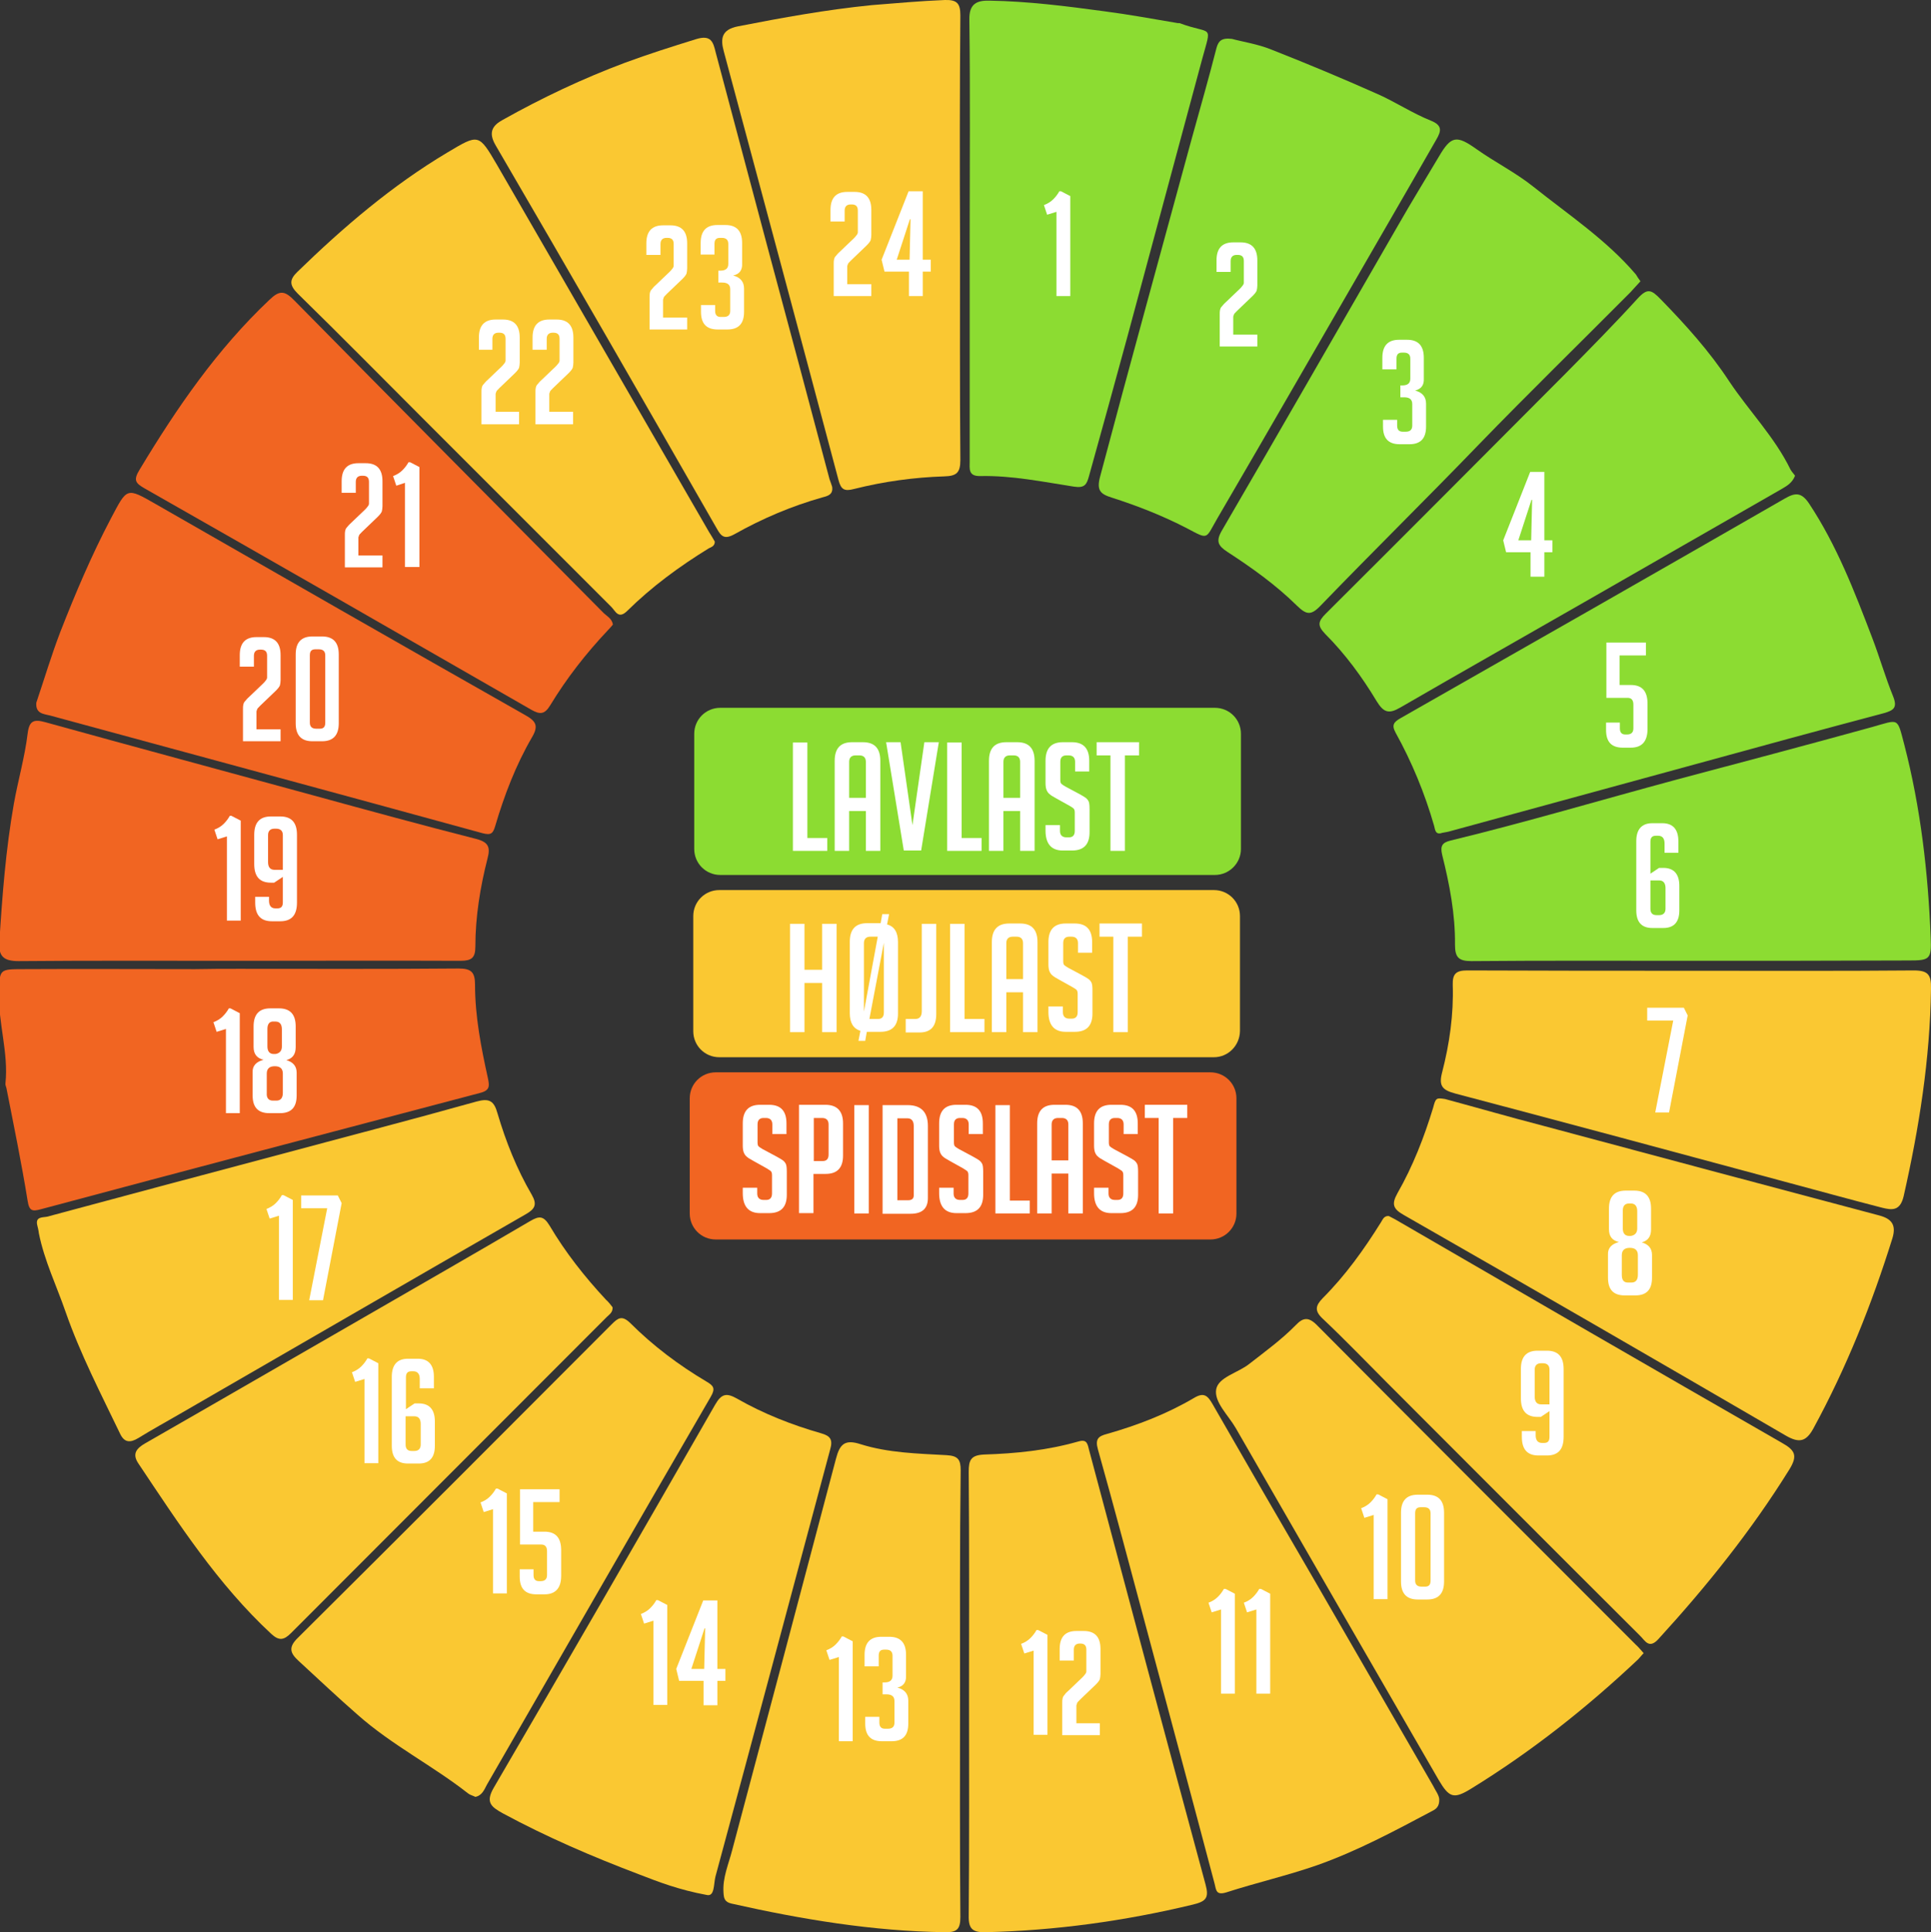 <?xml version="1.0" encoding="utf-8"?>
<!-- Generator: Adobe Illustrator 28.0.0, SVG Export Plug-In . SVG Version: 6.00 Build 0)  -->
<svg version="1.1" id="Layer_1" xmlns="http://www.w3.org/2000/svg" xmlns:xlink="http://www.w3.org/1999/xlink" x="0px" y="0px"
	 viewBox="0 0 600.8 601.1" style="enable-background:new 0 0 600.8 601.1;" xml:space="preserve">
<rect x="0" y="0" width="600.8" height="601.1" fill="#333333" stroke="none"/>
<style type="text/css">
	.st0{fill:#FAC832;}
	.st1{fill:#F16522;}
	.st2{fill:#8CDC32;}
	.st3{fill:#FFFFFF;}
</style>
<g>
	<g id="Yellow">
		<path class="st0" d="M432.1,378.3c0.9,0.5,1.8,0.9,2.6,1.4c39.8,23.1,79.7,46.2,119.6,69.1c4.1,2.3,5.2,3.9,2.4,8.4
			c-11.8,19-25.7,36.3-40.7,52.7c-3,3.3-4.2,0.4-5.8-1.1c-26.2-26.1-52.3-52.3-78.4-78.4c-6.7-6.7-13.3-13.6-20.2-20.1
			c-2.7-2.5-2.3-4.1-0.1-6.4c7.1-7.1,12.9-15.2,18.2-23.7C430.2,379.4,430.6,378.2,432.1,378.3z"/>
		<path class="st0" d="M449.6,341.9c10,2.7,20.4,5.7,30.8,8.4c34.7,9.3,69.5,18.6,104.2,27.8c3.8,1,5.5,2.8,4.2,7.1
			c-6.4,20.5-14.3,40.3-24.6,59.2c-2.2,4-4.3,4.7-8.6,2.2c-39.5-23-79.1-45.9-118.8-68.6c-3.4-1.9-3.9-3.4-2-6.8
			c4.8-8.4,8.3-17.4,11.1-26.6C446.7,341.5,446.9,341.5,449.6,341.9z"/>
		<path class="st0" d="M298.7,527.4c0,23-0.1,46,0.1,69c0,3.7-1,4.8-4.8,4.7c-22.5-0.3-44.6-4-66.4-8.9c-2.2-0.5-2.4-1.7-2.5-3.5
			c-0.3-4.6,1.6-8.8,2.7-13.1c10.8-40.6,21.6-81.2,32.3-121.8c1.2-4.6,2.8-6.1,7.7-4.5c8.6,2.7,17.7,2.9,26.7,3.4
			c3.6,0.2,4.4,1.4,4.4,4.7C298.6,480.7,298.7,504.1,298.7,527.4z"/>
		<path class="st0" d="M526.4,302c23,0,46,0.1,69-0.1c4.5,0,5.5,1.3,5.4,5.7c-0.3,21.9-3.7,43.3-8.5,64.5c-1.1,4.7-3.6,4.4-6.8,3.6
			c-10.1-2.6-20.2-5.4-30.3-8.1c-34.1-9.2-68.3-18.4-102.4-27.4c-4.1-1.1-5.2-2.4-4.1-6.6c2.3-8.9,3.6-18,3.3-27.2
			c-0.1-3.5,1.1-4.5,4.5-4.5C479.7,302,503.1,302,526.4,302z"/>
		<path class="st0" d="M298.7,74.2c0,23-0.1,46,0.1,68.9c0,3.9-1.1,5-5,5.1c-9.5,0.3-18.8,1.6-28,3.9c-3,0.8-4.1,0.3-4.9-2.7
			c-11.8-44.5-23.8-89-35.7-133.4c-1.1-4-0.7-6.8,4.4-7.8c13.8-2.7,27.6-5.2,41.6-6.6C278.8,1,286.3,0.3,294,0
			c3.8-0.1,4.8,1.1,4.8,4.8C298.6,28,298.6,51.1,298.7,74.2z"/>
		<path class="st0" d="M219.8,589.5c-8.6-1.6-14.8-4-21-6.4c-14.5-5.5-28.7-11.6-42.4-19c-3.6-2-5.4-3.4-2.8-7.9
			c23.1-39.6,46.1-79.4,68.9-119.2c2-3.5,3.6-3.7,6.8-1.9c8.2,4.7,17.1,8.2,26.2,10.8c2.8,0.8,3.7,1.9,2.8,5
			c-11.9,44.3-23.7,88.6-35.7,132.9C222,586.2,222.4,590.2,219.8,589.5z"/>
		<path class="st0" d="M447.8,559.7c0.1,2.3-1,3.1-2.2,3.7c-11.7,6.2-23.4,12.5-35.9,16.9c-9.2,3.2-18.8,5.4-28.1,8.4
			c-3.2,1-3.2-0.6-3.7-2.7c-7-26.5-14.1-52.9-21.2-79.4c-5-18.6-9.9-37.2-15.1-55.7c-0.9-3.2,0.1-4.1,2.8-4.8
			c9.5-2.7,18.6-6.2,27.1-11.2c3-1.8,4.2-0.8,5.7,1.8c10.5,18.3,21.1,36.6,31.7,54.8c12.3,21.3,24.6,42.6,36.9,63.9
			C446.6,557,447.7,558.4,447.8,559.7z"/>
		<path class="st0" d="M511.4,514.3c-0.7,0.7-1.2,1.4-1.7,1.9c-16,15.1-33.2,28.7-51.9,40.2c-5.5,3.4-6.9,2.9-10.2-2.7
			c-21.1-36.5-42.1-72.9-63.1-109.4c-2.3-4-6.8-8.1-6.1-12.1c0.7-3.8,6.8-5.1,10.3-7.9c5-3.9,10.1-7.6,14.5-12.1
			c2.2-2.3,3.9-2.6,6.5,0c33,33.2,66.1,66.3,99.2,99.4C509.8,512.4,510.5,513.3,511.4,514.3z"/>
		<path class="st0" d="M258.9,151.4c0.4,2.4-1.3,2.9-2.9,3.3c-9.6,2.7-18.8,6.6-27.5,11.5c-3.1,1.7-4.1,0.7-5.5-1.8
			c-22.8-39.8-45.7-79.6-68.8-119.2c-2.4-4.1-0.9-6.2,2.2-7.9c12.3-6.9,25-12.9,38.1-17.8c7.3-2.7,14.6-5,22-7.3
			c4.8-1.5,5.4,0.9,6.2,4.2c5.3,20,10.7,40.1,16,60.1c6.5,24.2,13,48.4,19.4,72.6C258.4,149.8,258.6,150.6,258.9,151.4z"/>
		<path class="st0" d="M222.4,168.5c0,1.4-1.1,1.7-1.9,2.1c-9.1,5.6-17.7,11.9-25.3,19.4c-2.8,2.8-3.7,0.1-5-1.2
			c-19.2-19.2-38.4-38.4-57.6-57.6c-13.3-13.3-26.5-26.7-40-39.9c-2.7-2.7-2.5-4.4,0-6.8c14.3-13.9,29.4-26.8,46.5-37
			c9.9-5.9,9.8-6,15.6,3.9c22,38,43.9,76.1,65.9,114.1C221.3,166.6,221.9,167.6,222.4,168.5z"/>
		<path class="st0" d="M147.9,559c-0.8-0.4-1.7-0.6-2.3-1.1c-11.1-8.7-23.7-15-34.4-24.5C105,528,99,522.3,92.9,516.7
			c-2.6-2.4-3.3-4.2-0.2-7.2c32.6-32.4,65.1-64.9,97.6-97.5c2-2,3.2-2.9,5.8-0.4c7.1,7.1,15.1,13.1,23.7,18.2
			c2.2,1.3,2.9,2.1,1.3,4.8c-23.3,40.1-46.4,80.4-69.6,120.6C150.7,556.7,150,558.6,147.9,559z"/>
		<path class="st0" d="M301.5,526.9c0-23,0.1-46-0.1-69c0-3.6,0.6-5.2,4.8-5.4c9.8-0.3,19.6-1.3,29.1-4c2.6-0.8,3,0.2,3.5,2.4
			c12,45.1,24.1,90.3,36.3,135.4c1.1,4.1,0.2,5.2-3.9,6.2c-21.2,5.1-42.7,8.1-64.5,8.6c-4.1,0.1-5.4-1-5.3-5.2
			C301.6,572.9,301.5,549.9,301.5,526.9z"/>
		<path class="st0" d="M11.6,381.2c-0.7-2.8,1.8-2.4,3.1-2.7c23.7-6.4,47.4-12.7,71.1-19c20.8-5.6,41.7-11,62.4-16.8
			c4-1.1,5.5-0.3,6.6,3.7c2.6,8.8,6,17.3,10.6,25.2c1.8,3.1,1.1,4.5-1.9,6.2c-35.9,20.6-71.7,41.4-107.6,62.1
			c-4.3,2.5-8.7,4.9-12.9,7.5c-2.5,1.5-4.3,1.4-5.6-1.3c-6-12.5-12.4-24.8-17-38c-2.8-8.1-6.6-15.9-8.3-24.4
			C12,382.8,11.8,382,11.6,381.2z"/>
		<path class="st0" d="M190.6,406.7c0.1,1.6-1.1,2.3-1.8,3c-32.7,32.8-65.5,65.5-98.2,98.3c-2.2,2.2-3.7,2.6-6.2,0.3
			c-16.7-15.5-28.9-34.4-41.4-53.1c-1.9-2.9-0.6-4.6,2.2-6.2c22.7-13,45.3-26.1,67.9-39.1c17.3-10,34.6-19.9,51.8-30
			c2.9-1.7,4.2-1.7,6.1,1.4c4.9,8.3,10.9,15.9,17.5,23C189.3,405,190,405.9,190.6,406.7z"/>
	</g>
	<g id="Red">
		<path class="st1" d="M74.2,301.4c22.8,0,45.6,0.1,68.5-0.1c4,0,5.1,1.2,5.1,5.1c0,9.8,1.9,19.5,4,29c0.5,2.4,0.7,3.8-2.4,4.6
			c-45.6,12-91.1,24-136.7,36.2c-2.6,0.7-3.6,0.6-4.1-2.6c-1.9-11.8-4.3-23.4-6.6-35.1c-0.1-0.5-0.4-1-0.3-1.5
			c1-9.5-2.3-18.8-2-28.2c0.2-7.2,0-7.3,7.5-7.3c17.8-0.1,35.6,0,53.5,0C65.2,301.4,69.7,301.4,74.2,301.4z"/>
		<path class="st1" d="M73.7,298.9c-22.6,0-45.3-0.1-67.9,0.1c-4.7,0-6.3-1.5-6-6c0.9-14.4,2-28.7,4.5-42.9
			c1.3-7.3,3.4-14.5,4.3-21.9c0.5-4.1,2-4.5,5.6-3.5c27.8,7.7,55.7,15.2,83.5,22.8c16.8,4.6,33.6,9.2,50.5,13.5c3.8,1,4.4,2.6,3.5,6
			c-2.3,9-3.8,18.2-3.8,27.5c0,3.5-1.2,4.4-4.6,4.4C120,298.8,96.9,298.9,73.7,298.9z"/>
		<path class="st1" d="M11.3,218.6c2.5-7.4,4.7-14.8,7.5-22.1c4.7-12,9.7-23.8,15.7-35.2c5.1-9.6,4.7-9.8,14.1-4.4
			c38.2,21.9,76.4,43.8,114.7,65.5c3.4,1.9,4.4,3.3,2.2,7c-5,8.6-8.6,18-11.4,27.5c-0.7,2.4-1.3,3-4,2.3
			c-44.8-12.3-89.7-24.4-134.5-36.6C13.7,222.1,11,222.1,11.3,218.6z"/>
		<path class="st1" d="M190.7,194.3c-0.5,0.6-1,1.2-1.6,1.8c-6.8,7.2-12.8,14.9-17.9,23.3c-1.7,2.8-3.1,3-5.9,1.4
			c-40-23-80.1-46-120.2-68.8c-3-1.7-3.7-2.6-1.6-6c11.5-19.1,24-37.3,40.3-52.7c3.2-3.1,4.8-2.9,7.8,0.2
			c32,32.5,64.2,64.9,96.3,97.3C189,191.8,190.4,192.5,190.7,194.3z"/>
	</g>
	<g id="Green">
		<path class="st2" d="M526.2,298.9c-22.8,0-45.6-0.1-68.4,0.1c-4,0-5.1-1.2-5.1-5.1c0.1-9.5-1.7-18.8-4-28
			c-0.7-2.9,0.2-3.8,2.6-4.4c23.5-5.7,46.7-12.6,70.1-18.9c20.3-5.4,40.7-10.8,61-16.4c8.6-2.4,7.8-3.2,10.1,5.5
			c5.1,19.7,7.4,39.8,8.2,60c0.3,6.8-0.3,7.1-6.9,7.1C571.1,298.9,548.6,298.9,526.2,298.9z"/>
		<path class="st2" d="M448.7,259.1c-2.2,0.8-2.2-1.2-2.5-2.2c-2.9-10.1-6.9-19.8-12-29c-1.3-2.4-0.5-3.3,1.6-4.5
			c39.9-22.7,79.7-45.4,119.5-68.3c3.3-1.9,5.2-2,7.6,1.6c8.6,13,14.1,27.3,19.6,41.7c2.3,6,4.1,12.3,6.5,18.2
			c1.4,3.5,0.3,4.4-3,5.3c-19.6,5.2-39.1,10.5-58.7,15.9c-25.3,6.9-50.5,13.8-75.8,20.7C450.6,258.8,449.7,258.9,448.7,259.1z"/>
		<path class="st2" d="M558.5,148c-0.9,2.3-2.6,3.2-4.3,4.2c-20.5,11.7-40.9,23.5-61.4,35.2c-19,10.9-38.1,21.7-57.1,32.7
			c-3.6,2.1-5.2,1.6-7.4-2c-4.5-7.5-9.8-14.7-16-20.9c-2.5-2.6-2.2-3.9,0.2-6.3c24.9-24.8,49.7-49.7,74.5-74.6
			c7.6-7.7,15.2-15.4,22.5-23.4c3.1-3.4,4.3-2.8,7.3,0.3c7.7,7.9,15.1,16.1,21.2,25.4c6.2,9.3,14.2,17.4,19.1,27.5
			C557.5,146.8,558.1,147.4,558.5,148z"/>
		<path class="st2" d="M510.4,87.5c-1.1,1.2-2.1,2.3-3.1,3.4c-15.7,15.8-31.7,31.4-47.2,47.4c-16.3,16.9-33,33.3-49.3,50.2
			c-3,3.1-4.4,2.7-7.3-0.1c-6.5-6.4-13.9-11.7-21.6-16.7c-2.9-1.9-3.7-3.3-1.7-6.7c18.4-31.6,36.5-63.2,54.8-94.9
			c4.1-7.2,8.5-14.3,12.7-21.4c3.8-6.5,5.5-6.7,11.7-2.3c5.8,4.1,12.2,7.3,17.7,11.7c10.9,8.7,22.7,16.5,31.9,27.3
			C509.4,86.1,509.8,86.7,510.4,87.5z"/>
		<path class="st2" d="M383.3,12.1c3.3,0.9,8,1.6,12.2,3.3c11.2,4.4,22.2,9,33.2,13.9c5.6,2.5,10.7,5.9,16.4,8.2
			c3.8,1.5,3.3,3.3,1.8,5.9c-5.8,10.1-11.6,20.2-17.4,30.2c-16.9,29.2-33.7,58.5-50.7,87.6c-3.8,6.5-2.6,6.8-9.4,3.2
			c-7.5-3.9-15.4-7-23.5-9.6c-3.5-1.1-4.8-2.2-3.6-6.6c9.3-35.1,19-70.1,28.5-105.1c2.6-9.4,5.3-18.8,7.7-28.2
			C379.1,12.8,380,11.7,383.3,12.1z"/>
		<path class="st2" d="M301.7,74.6c0-22.8,0.2-45.6-0.1-68.5c-0.1-5,2.4-6,6.3-5.9c11.9,0.2,23.8,1.7,35.6,3.3
			c7.7,1,15.3,2.4,23,3.7c0.2,0,0.3,0,0.5,0c10.2,3.8,10.1-0.1,7,11.3c-7.8,28.8-15.5,57.7-23.3,86.5c-3.9,14.4-7.9,28.8-11.9,43.2
			c-0.7,2.5-1.3,3.7-4.6,3.2c-9.7-1.5-19.3-3.5-29.2-3.3c-3.8,0.1-3.3-2.3-3.3-4.6C301.7,120.5,301.7,97.6,301.7,74.6z"/>
	</g>
</g>
<path class="st2" d="M378,272.2H224.1c-4.5,0-8.1-3.6-8.1-8.1v-35.8c0-4.5,3.6-8.1,8.1-8.1H378c4.5,0,8.1,3.6,8.1,8.1v35.8
	C386.1,268.6,382.4,272.2,378,272.2z"/>
<path class="st0" d="M377.7,328.9H223.8c-4.5,0-8.1-3.6-8.1-8.1v-35.8c0-4.5,3.6-8.1,8.1-8.1h153.9c4.5,0,8.1,3.6,8.1,8.1v35.8
	C385.7,325.3,382.1,328.9,377.7,328.9z"/>
<path class="st1" d="M376.6,385.6H222.7c-4.5,0-8.1-3.6-8.1-8.1v-35.8c0-4.5,3.6-8.1,8.1-8.1h153.9c4.5,0,8.1,3.6,8.1,8.1v35.8
	C384.7,382,381.1,385.6,376.6,385.6z"/>
<g id="The_Numbers_Mason">
	<g>
		<path class="st3" d="M271.1,88.2v3.9h-11.7v-10c0-0.5,0-1,0.1-1.4s0.2-0.7,0.5-1s0.6-0.8,1.2-1.3l4.4-4.2c0.3-0.3,0.6-0.6,0.8-0.9
			c0.2-0.2,0.3-0.4,0.4-0.6c0.1-0.2,0.1-0.3,0.1-0.5c0-0.2,0-0.4,0-0.7v-6c0-1.3-0.6-1.9-1.9-1.9h-0.3c-1.2,0-1.9,0.6-1.9,1.9v3.4
			h-4.4v-3.6c0-3.7,1.7-5.6,5.2-5.6h2.3c3.5,0,5.2,1.9,5.2,5.6v7.8c0,0.6-0.1,1.1-0.2,1.6c-0.2,0.5-0.6,1-1.3,1.7l-4.8,4.6
			c-0.6,0.6-1,1-1,1.2c-0.1,0.2-0.1,0.4-0.2,0.6c0,0.2,0,0.5,0,0.9v4.7H271.1z"/>
		<path class="st3" d="M289.6,84.5h-2.5v7.6h-4.3v-7.6h-7.6l-0.9-3.7l8.4-21.3h4.4v21.3h2.5V84.5z M283.3,68.2h-0.2L279,80.8h4
			L283.3,68.2z"/>
	</g>
	<g>
		<path class="st3" d="M213.8,98.6v3.9h-11.7v-10c0-0.5,0-1,0.1-1.4s0.2-0.7,0.5-1s0.6-0.8,1.2-1.3l4.4-4.2c0.3-0.3,0.6-0.6,0.8-0.9
			c0.2-0.2,0.3-0.4,0.4-0.6c0.1-0.2,0.1-0.3,0.1-0.5c0-0.2,0-0.4,0-0.7v-6c0-1.3-0.6-1.9-1.9-1.9h-0.3c-1.2,0-1.9,0.6-1.9,1.9v3.4
			h-4.4v-3.6c0-3.7,1.7-5.6,5.2-5.6h2.3c3.5,0,5.2,1.9,5.2,5.6v7.8c0,0.6-0.1,1.1-0.2,1.6c-0.2,0.5-0.6,1-1.3,1.7l-4.8,4.6
			c-0.6,0.6-1,1-1,1.2c-0.1,0.2-0.1,0.4-0.2,0.6c0,0.2,0,0.5,0,0.9v4.7H213.8z"/>
		<path class="st3" d="M228.1,85.7c2.3,0.6,3.4,2,3.4,4.1V97c0,3.7-1.7,5.5-5.2,5.5h-3c-3.5,0-5.2-1.8-5.2-5.5v-2.1h4.4v1.8
			c0,1.3,0.6,1.9,1.7,1.9h1c1.3,0,2-0.6,2-1.9v-6.7c0-1.4-0.8-2.1-2.5-2.1h-1.2v-3.7h0.6c1.7,0,2.5-0.7,2.5-2.1v-6.2
			c0-1.3-0.7-1.9-2-1.9h-0.6c-1.2,0-1.7,0.6-1.7,1.9v3.3H218v-3.6c0-3.7,1.7-5.6,5.2-5.6h2.5c3.5,0,5.2,1.9,5.2,5.6V82
			C231,84,230.1,85.3,228.1,85.7z"/>
	</g>
	<g>
		<path class="st3" d="M161.5,128.1v3.9h-11.7v-10c0-0.5,0-1,0.1-1.4s0.2-0.7,0.5-1s0.6-0.8,1.2-1.3l4.4-4.2
			c0.3-0.3,0.6-0.6,0.8-0.9c0.2-0.2,0.3-0.4,0.4-0.6c0.1-0.2,0.1-0.3,0.1-0.5c0-0.2,0-0.4,0-0.7v-6c0-1.3-0.6-1.9-1.9-1.9h-0.3
			c-1.2,0-1.9,0.6-1.9,1.9v3.4H149V105c0-3.7,1.7-5.6,5.2-5.6h2.3c3.5,0,5.2,1.9,5.2,5.6v7.8c0,0.6-0.1,1.1-0.2,1.6
			c-0.2,0.5-0.6,1-1.3,1.7l-4.8,4.6c-0.6,0.6-1,1-1,1.2c-0.1,0.2-0.1,0.4-0.2,0.6c0,0.2,0,0.5,0,0.9v4.7H161.5z"/>
		<path class="st3" d="M178.3,128.1v3.9h-11.7v-10c0-0.5,0-1,0.1-1.4s0.2-0.7,0.5-1s0.6-0.8,1.2-1.3l4.4-4.2
			c0.3-0.3,0.6-0.6,0.8-0.9c0.2-0.2,0.3-0.4,0.4-0.6c0.1-0.2,0.1-0.3,0.1-0.5c0-0.2,0-0.4,0-0.7v-6c0-1.3-0.6-1.9-1.9-1.9H172
			c-1.2,0-1.9,0.6-1.9,1.9v3.4h-4.4V105c0-3.7,1.7-5.6,5.2-5.6h2.3c3.5,0,5.2,1.9,5.2,5.6v7.8c0,0.6-0.1,1.1-0.2,1.6
			c-0.2,0.5-0.6,1-1.3,1.7l-4.8,4.6c-0.6,0.6-1,1-1,1.2c-0.1,0.2-0.1,0.4-0.2,0.6c0,0.2,0,0.5,0,0.9v4.7H178.3z"/>
	</g>
	<g>
		<path class="st3" d="M119,172.6v3.9h-11.7v-10c0-0.5,0-1,0.1-1.4s0.2-0.7,0.5-1s0.6-0.8,1.2-1.3l4.4-4.2c0.3-0.3,0.6-0.6,0.8-0.9
			c0.2-0.2,0.3-0.4,0.4-0.6c0.1-0.2,0.1-0.3,0.1-0.5c0-0.2,0-0.4,0-0.7v-6c0-1.3-0.6-1.9-1.9-1.9h-0.3c-1.2,0-1.9,0.6-1.9,1.9v3.4
			h-4.4v-3.6c0-3.7,1.7-5.6,5.2-5.6h2.3c3.5,0,5.2,1.9,5.2,5.6v7.8c0,0.6-0.1,1.1-0.2,1.6c-0.2,0.5-0.6,1-1.3,1.7l-4.8,4.6
			c-0.6,0.6-1,1-1,1.2c-0.1,0.2-0.1,0.4-0.2,0.6c0,0.2,0,0.5,0,0.9v4.7H119z"/>
		<path class="st3" d="M123.3,151.1l-1-3c1.1-0.4,2.1-1,2.9-1.8c0.8-0.8,1.4-1.6,1.9-2.5h0.5l2.9,1.5v31.1H126v-26.2L123.3,151.1z"
			/>
	</g>
	<g>
		<path class="st3" d="M87.3,226.7v3.9H75.6v-10c0-0.5,0-1,0.1-1.4s0.2-0.7,0.5-1s0.6-0.8,1.2-1.3l4.4-4.2c0.3-0.3,0.6-0.6,0.8-0.9
			c0.2-0.2,0.3-0.4,0.4-0.6c0.1-0.2,0.1-0.3,0.1-0.5c0-0.2,0-0.4,0-0.7v-6c0-1.3-0.6-1.9-1.9-1.9h-0.3c-1.2,0-1.9,0.6-1.9,1.9v3.4
			h-4.4v-3.6c0-3.7,1.7-5.6,5.2-5.6h2.3c3.5,0,5.2,1.9,5.2,5.6v7.8c0,0.6-0.1,1.1-0.2,1.6c-0.2,0.5-0.6,1-1.3,1.7l-4.8,4.6
			c-0.6,0.6-1,1-1,1.2c-0.1,0.2-0.1,0.4-0.2,0.6c0,0.2,0,0.5,0,0.9v4.7H87.3z"/>
		<path class="st3" d="M97.2,230.6c-3.5,0-5.2-1.9-5.2-5.6v-21.4c0-3.7,1.7-5.6,5.2-5.6h3c3.5,0,5.2,1.9,5.2,5.6V225
			c0,3.7-1.7,5.6-5.2,5.6H97.2z M98.1,202c-1.2,0-1.7,0.6-1.7,1.9v20.9c0,1.3,0.7,1.9,2,1.9h1.1c1.2,0,1.7-0.6,1.7-1.9v-20.9
			c0-1.3-0.7-1.9-2-1.9H98.1z"/>
	</g>
	<g>
		<path class="st3" d="M67.7,261.1l-1-3c1.1-0.4,2.1-1,2.9-1.8c0.8-0.8,1.4-1.6,1.9-2.5h0.5l2.9,1.5v31.1h-4.3v-26.2L67.7,261.1z"/>
		<path class="st3" d="M83.7,278.9v1.3c0,1.6,0.7,2.4,2,2.4h0.6c1.2,0,1.7-0.6,1.7-1.9v-7.9l-2.7,1.8h-1c-3.5,0-5.2-1.9-5.2-5.8
			v-9.1c0-3.8,1.7-5.7,5.2-5.7h2.9c3.5,0,5.2,1.9,5.2,5.7v21.1c0,3.9-1.7,5.8-5.2,5.8h-2.6c-3.5,0-5.2-1.9-5.2-5.8v-1.8H83.7z
			 M88,270.6v-10.8c0-1.3-0.7-2-2.1-2h-0.5c-1.3,0-2,0.7-2,2v8.4c0,1.6,0.7,2.4,2,2.4H88z"/>
	</g>
	<g>
		<path class="st3" d="M67.4,321l-1-3c1.1-0.4,2.1-1,2.9-1.8c0.8-0.8,1.4-1.6,1.9-2.5h0.5l2.9,1.5v31.1h-4.3v-26.2L67.4,321z"/>
		<path class="st3" d="M82,329.7c-2.1-0.5-3.1-1.8-3.1-4v-6.4c0-3.7,1.7-5.6,5.2-5.6h2.7c3.5,0,5.2,1.9,5.2,5.6v6.5
			c0,2.2-1,3.5-2.9,4c2.1,0.6,3.2,1.9,3.2,3.9v7.1c0,3.7-1.7,5.5-5.2,5.5h-3.3c-3.5,0-5.2-1.8-5.2-5.5v-7.2
			C78.5,331.6,79.7,330.3,82,329.7z M84.9,342.4H86c1.3,0,2-0.8,2-2.4V334c0-1.5-0.8-2.3-2.5-2.3c-1.7,0-2.5,0.8-2.5,2.3v6.1
			C82.9,341.6,83.6,342.4,84.9,342.4z M83.2,320.1v5.4c0,1.6,0.7,2.4,2,2.4h0.5c1.3-0.2,2-1,2-2.3v-5.4c0-1.6-0.7-2.4-2-2.4h-0.5
			C83.9,317.7,83.2,318.5,83.2,320.1z"/>
	</g>
	<g>
		<path class="st3" d="M83.9,379.1l-1-3c1.1-0.4,2.1-1,2.9-1.8c0.8-0.8,1.4-1.6,1.9-2.5h0.5l2.9,1.5v31.1h-4.3v-26.2L83.9,379.1z"/>
		<path class="st3" d="M96.2,404.5l5.6-28.6h-8.1v-4h11.4l1.2,2.4l-5.8,30.2H96.2z"/>
	</g>
	<g>
		<path class="st3" d="M110.5,429.9l-1-3c1.1-0.4,2.1-1,2.9-1.8c0.8-0.8,1.4-1.6,1.9-2.5h0.5l2.9,1.5v31.1h-4.3v-26.2L110.5,429.9z"
			/>
		<path class="st3" d="M130.6,431.9V429c0-1.6-0.7-2.4-2-2.4H128c-1.2,0-1.7,0.6-1.7,1.9v9.9l2.7-1.8h1.3c3.3,0,5,1.9,5,5.6v7.6
			c0,3.7-1.7,5.5-5,5.5h-3.4c-3.3,0-5-1.8-5-5.5v-21.5c0-3.7,1.7-5.6,5-5.6h3.1c3.3,0,5,1.9,5,5.6v3.6H130.6z M126.2,440.6v8.8
			c0,1.3,0.6,2,1.9,2h0.8c1.3,0,2-0.7,2-2V443c0-1.6-0.7-2.4-2-2.4H126.2z"/>
	</g>
	<g>
		<path class="st3" d="M150.5,470.4l-1-3c1.1-0.4,2.1-1,2.9-1.8c0.8-0.8,1.4-1.6,1.9-2.5h0.5l2.9,1.5v31.1h-4.3v-26.2L150.5,470.4z"
			/>
		<path class="st3" d="M161.6,488.2h4.4v1.8c0,1.3,0.6,1.9,1.7,1.9h0.5c1.3,0,2-0.6,2-1.9v-7.4c0-1.4-0.6-2.1-1.8-2.1h-6.6v-17.2
			h12.3v4h-8.2v9.2h3.5c3.5,0,5.2,1.9,5.2,5.8v7.9c0,3.8-1.7,5.8-5.2,5.8h-2.5c-3.5,0-5.2-1.8-5.2-5.5V488.2z"/>
	</g>
	<g>
		<path class="st3" d="M200.4,505.1l-1-3c1.1-0.4,2.1-1,2.9-1.8c0.8-0.8,1.4-1.6,1.9-2.5h0.5l2.9,1.5v31.1h-4.3v-26.2L200.4,505.1z"
			/>
		<path class="st3" d="M225.7,522.9h-2.5v7.6h-4.3v-7.6h-7.6l-0.9-3.7l8.4-21.3h4.4v21.3h2.5V522.9z M219.4,506.6h-0.2l-4.1,12.6h4
			L219.4,506.6z"/>
	</g>
	<g>
		<path class="st3" d="M258.1,516.4l-1-3c1.1-0.4,2.1-1,2.9-1.8c0.8-0.8,1.4-1.6,1.9-2.5h0.5l2.9,1.5v31.1h-4.3v-26.2L258.1,516.4z"
			/>
		<path class="st3" d="M279.2,525c2.3,0.6,3.4,2,3.4,4.1v7.1c0,3.7-1.7,5.5-5.2,5.5h-3c-3.5,0-5.2-1.8-5.2-5.5v-2.1h4.4v1.8
			c0,1.3,0.6,1.9,1.7,1.9h1c1.3,0,2-0.6,2-1.9v-6.7c0-1.4-0.8-2.1-2.5-2.1h-1.2v-3.7h0.6c1.7,0,2.5-0.7,2.5-2.1v-6.2
			c0-1.3-0.7-1.9-2-1.9h-0.6c-1.2,0-1.7,0.6-1.7,1.9v3.3H269v-3.6c0-3.7,1.7-5.6,5.2-5.6h2.5c3.5,0,5.2,1.9,5.2,5.6v6.5
			C282,523.3,281.1,524.6,279.2,525z"/>
	</g>
	<g>
		<path class="st3" d="M318.7,514.4l-1-3c1.1-0.4,2.1-1,2.9-1.8s1.4-1.6,1.9-2.5h0.5l2.9,1.5v31.1h-4.3v-26.2L318.7,514.4z"/>
		<path class="st3" d="M342.2,535.9v3.9h-11.7v-10c0-0.5,0-1,0.1-1.4s0.2-0.7,0.5-1c0.2-0.3,0.6-0.8,1.2-1.3l4.4-4.2
			c0.3-0.3,0.6-0.6,0.8-0.9c0.2-0.2,0.3-0.4,0.4-0.6c0.1-0.2,0.1-0.3,0.1-0.5c0-0.2,0-0.4,0-0.7v-6c0-1.3-0.6-1.9-1.9-1.9H336
			c-1.2,0-1.9,0.6-1.9,1.9v3.4h-4.4v-3.6c0-3.7,1.7-5.6,5.2-5.6h2.3c3.5,0,5.2,1.9,5.2,5.6v7.8c0,0.6-0.1,1.1-0.2,1.6
			c-0.2,0.5-0.6,1-1.3,1.7l-4.8,4.6c-0.6,0.6-1,1-1,1.2s-0.1,0.4-0.2,0.6c0,0.2,0,0.5,0,0.9v4.7H342.2z"/>
	</g>
	<g>
		<path class="st3" d="M377,501.6l-1-3c1.1-0.4,2.1-1,2.9-1.8s1.4-1.6,1.9-2.5h0.5l2.9,1.5v31.1h-4.3v-26.2L377,501.6z"/>
		<path class="st3" d="M388,501.6l-1-3c1.1-0.4,2.1-1,2.9-1.8s1.4-1.6,1.9-2.5h0.5l2.9,1.5v31.1h-4.3v-26.2L388,501.6z"/>
	</g>
	<g>
		<path class="st3" d="M424.5,472.2l-1-3c1.1-0.4,2.1-1,2.9-1.8s1.4-1.6,1.9-2.5h0.5l2.9,1.5v31.1h-4.3v-26.2L424.5,472.2z"/>
		<path class="st3" d="M441.1,497.6c-3.5,0-5.2-1.9-5.2-5.6v-21.4c0-3.7,1.7-5.6,5.2-5.6h3c3.5,0,5.2,1.9,5.2,5.6V492
			c0,3.7-1.7,5.6-5.2,5.6H441.1z M442,468.9c-1.2,0-1.7,0.6-1.7,1.9v20.9c0,1.3,0.7,1.9,2,1.9h1.1c1.2,0,1.7-0.6,1.7-1.9v-20.9
			c0-1.3-0.7-1.9-2-1.9H442z"/>
	</g>
	<g>
		<path class="st3" d="M477.8,445.2v1.3c0,1.6,0.7,2.4,2,2.4h0.6c1.2,0,1.7-0.6,1.7-1.9V439l-2.7,1.8h-1c-3.5,0-5.2-1.9-5.2-5.8
			v-9.1c0-3.8,1.7-5.7,5.2-5.7h2.9c3.5,0,5.2,1.9,5.2,5.7V447c0,3.9-1.7,5.8-5.2,5.8h-2.6c-3.5,0-5.2-1.9-5.2-5.8v-1.8H477.8z
			 M482.1,436.9v-10.8c0-1.3-0.7-2-2.1-2h-0.5c-1.3,0-2,0.7-2,2v8.4c0,1.6,0.7,2.4,2,2.4H482.1z"/>
	</g>
	<g>
		<path class="st3" d="M503.7,386.4c-2.1-0.5-3.1-1.8-3.1-4v-6.4c0-3.7,1.7-5.6,5.2-5.6h2.7c3.5,0,5.2,1.9,5.2,5.6v6.5
			c0,2.2-1,3.5-2.9,4c2.1,0.6,3.2,1.9,3.2,3.9v7.1c0,3.7-1.7,5.5-5.2,5.5h-3.3c-3.5,0-5.2-1.8-5.2-5.5v-7.2
			C500.2,388.3,501.4,387,503.7,386.4z M506.5,399h1.1c1.3,0,2-0.8,2-2.4v-6.1c0-1.5-0.8-2.3-2.5-2.3c-1.7,0-2.5,0.8-2.5,2.3v6.1
			C504.6,398.2,505.2,399,506.5,399z M504.9,376.7v5.4c0,1.6,0.7,2.4,2,2.4h0.5c1.3-0.2,2-1,2-2.3v-5.4c0-1.6-0.7-2.4-2-2.4h-0.5
			C505.6,374.4,504.9,375.1,504.9,376.7z"/>
	</g>
	<g>
		<path class="st3" d="M515,346.1l5.6-28.6h-8.1v-4h11.4l1.2,2.4l-5.8,30.2H515z"/>
	</g>
	<g>
		<path class="st3" d="M517.9,265.3v-2.9c0-1.6-0.7-2.4-2-2.4h-0.7c-1.2,0-1.7,0.6-1.7,1.9v9.9l2.7-1.8h1.3c3.3,0,5,1.9,5,5.6v7.6
			c0,3.7-1.7,5.5-5,5.5h-3.4c-3.3,0-5-1.8-5-5.5v-21.5c0-3.7,1.7-5.6,5-5.6h3.1c3.3,0,5,1.9,5,5.6v3.6H517.9z M513.5,273.9v8.8
			c0,1.3,0.6,2,1.9,2h0.8c1.3,0,2-0.7,2-2v-6.4c0-1.6-0.7-2.4-2-2.4H513.5z"/>
	</g>
	<g>
		<path class="st3" d="M499.6,224.8h4.4v1.8c0,1.3,0.6,1.9,1.7,1.9h0.5c1.3,0,2-0.6,2-1.9v-7.4c0-1.4-0.6-2.1-1.8-2.1h-6.6v-17.2
			h12.3v4h-8.2v9.2h3.5c3.5,0,5.2,1.9,5.2,5.8v7.9c0,3.8-1.7,5.8-5.2,5.8h-2.5c-3.5,0-5.2-1.8-5.2-5.5V224.8z"/>
	</g>
	<g>
		<path class="st3" d="M483,171.8h-2.5v7.6h-4.3v-7.6h-7.6l-0.9-3.7l8.4-21.3h4.4v21.3h2.5V171.8z M476.7,155.5h-0.2l-4.1,12.6h4
			L476.7,155.5z"/>
	</g>
	<g>
		<path class="st3" d="M440.3,121.5c2.3,0.6,3.4,2,3.4,4.1v7.1c0,3.7-1.7,5.5-5.2,5.5h-3c-3.5,0-5.2-1.8-5.2-5.5v-2.1h4.4v1.8
			c0,1.3,0.6,1.9,1.7,1.9h1c1.3,0,2-0.6,2-1.9v-6.7c0-1.4-0.8-2.1-2.5-2.1h-1.2v-3.7h0.6c1.7,0,2.5-0.7,2.5-2.1v-6.2
			c0-1.3-0.7-1.9-2-1.9h-0.6c-1.2,0-1.7,0.6-1.7,1.9v3.3h-4.4v-3.6c0-3.7,1.7-5.6,5.2-5.6h2.5c3.5,0,5.2,1.9,5.2,5.6v6.5
			C443.1,119.8,442.2,121,440.3,121.5z"/>
	</g>
	<g>
		<path class="st3" d="M391.2,103.9v3.9h-11.7v-10c0-0.5,0-1,0.1-1.4s0.2-0.7,0.5-1s0.6-0.8,1.2-1.3l4.4-4.2
			c0.3-0.3,0.6-0.6,0.8-0.9c0.2-0.2,0.3-0.4,0.4-0.6c0.1-0.2,0.1-0.3,0.1-0.5c0-0.2,0-0.4,0-0.7v-6c0-1.3-0.6-1.9-1.9-1.9h-0.3
			c-1.2,0-1.9,0.6-1.9,1.9v3.4h-4.4v-3.6c0-3.7,1.7-5.6,5.2-5.6h2.3c3.5,0,5.2,1.9,5.2,5.6v7.8c0,0.6-0.1,1.1-0.2,1.6
			c-0.2,0.5-0.6,1-1.3,1.7l-4.8,4.6c-0.6,0.6-1,1-1,1.2c-0.1,0.2-0.1,0.4-0.2,0.6c0,0.2,0,0.5,0,0.9v4.7H391.2z"/>
	</g>
	<g>
		<path class="st3" d="M325.8,66.8l-1-3c1.1-0.4,2.1-1,2.9-1.8c0.8-0.8,1.4-1.6,1.9-2.5h0.5l2.9,1.5v31.1h-4.3V65.9L325.8,66.8z"/>
	</g>
</g>
<g>
	<path class="st3" d="M257.4,264.7h-10.7v-33.7h4.5v29.7h6.2V264.7z"/>
	<path class="st3" d="M264.2,264.7h-4.5v-28c0-3.9,1.8-5.8,5.4-5.8h3.4c3.6,0,5.4,1.9,5.4,5.8v28h-4.5v-12.4h-5.2V264.7z
		 M269.4,248.2V237c0-1.3-0.7-2-2-2h-1.2c-1.3,0-2,0.7-2,2v11.2H269.4z"/>
	<path class="st3" d="M292.1,230.9l-5.5,33.7h-5.4l-5.5-33.7h4.5l3.7,25.8l3.7-25.8H292.1z"/>
	<path class="st3" d="M305.4,264.7h-10.7v-33.7h4.5v29.7h6.2V264.7z"/>
	<path class="st3" d="M312.2,264.7h-4.5v-28c0-3.9,1.8-5.8,5.4-5.8h3.4c3.6,0,5.4,1.9,5.4,5.8v28h-4.5v-12.4h-5.2V264.7z
		 M317.4,248.2V237c0-1.3-0.7-2-2-2h-1.2c-1.3,0-2,0.7-2,2v11.2H317.4z"/>
	<path class="st3" d="M334.5,240v-3c0-1.3-0.7-2-2-2h-0.7c-1.3,0-1.9,0.7-1.9,2v5.6c0,0.6,0.1,1.1,0.4,1.3c0.2,0.2,0.7,0.5,1.2,0.8
		l4.3,2.3c0.9,0.5,1.6,0.9,2,1.2c0.4,0.3,0.7,0.7,0.9,1.1c0.2,0.4,0.3,1.2,0.3,2.4v7.2c0,3.8-1.8,5.7-5.5,5.7h-2.8
		c-3.6,0-5.4-2.1-5.4-6.2v-1.7h4.5v1.8c0,1.3,0.7,2,2,2h0.8c1.2,0,1.8-0.7,1.8-2v-5.7c0-0.6-0.1-1-0.4-1.3c-0.2-0.2-0.7-0.5-1.2-0.8
		l-4.3-2.4c-0.9-0.5-1.6-0.9-2-1.3c-0.4-0.3-0.7-0.8-0.9-1.3c-0.2-0.5-0.3-1.3-0.3-2.1v-6.9c0-3.9,1.8-5.8,5.4-5.8h2.8
		c3.6,0,5.4,1.9,5.4,5.8v3.3H334.5z"/>
	<path class="st3" d="M350,235v29.7h-4.5V235h-4.3v-4.1h13.2v4.1H350z"/>
	<path class="st3" d="M255.8,321.1v-15.3h-5.5v15.3h-4.5v-33.7h4.5v14.3h5.5v-14.3h4.5v33.7H255.8z"/>
	<path class="st3" d="M276.6,284.5l-0.6,3.1c2.3,0.6,3.4,2.5,3.4,5.5v22.2c0,3.8-1.8,5.7-5.5,5.7h-4.2h0l-0.5,2.8h-2.1l0.6-3.1
		c-2.2-0.7-3.3-2.5-3.3-5.5v-22.2c0-3.9,1.8-5.8,5.4-5.8h4.2l0.5-2.8H276.6z M268.8,314.7l4.3-23.3h-2.3c-1.3,0-2,0.7-2,2V314.7z
		 M275,293.3l-4.5,23.7h2.7c1.2,0,1.8-0.7,1.8-2V293.3z"/>
	<path class="st3" d="M281.8,317h3c1.3,0,2-0.8,2-2.4v-27.2h4.5v28.1c0,3.8-1.7,5.7-5.2,5.7h-4.3V317z"/>
	<path class="st3" d="M306.3,321.1h-10.7v-33.7h4.5V317h6.2V321.1z"/>
	<path class="st3" d="M313.1,321.1h-4.5v-28c0-3.9,1.8-5.8,5.4-5.8h3.4c3.6,0,5.4,1.9,5.4,5.8v28h-4.5v-12.4h-5.2V321.1z
		 M318.3,304.6v-11.2c0-1.3-0.7-2-2-2h-1.2c-1.3,0-2,0.7-2,2v11.2H318.3z"/>
	<path class="st3" d="M335.4,296.4v-3c0-1.3-0.7-2-2-2h-0.7c-1.3,0-1.9,0.7-1.9,2v5.6c0,0.6,0.1,1.1,0.4,1.3
		c0.2,0.2,0.7,0.5,1.2,0.8l4.3,2.3c0.9,0.5,1.6,0.9,2,1.2c0.4,0.3,0.7,0.7,0.9,1.1c0.2,0.4,0.3,1.2,0.3,2.4v7.2
		c0,3.8-1.8,5.7-5.5,5.7h-2.8c-3.6,0-5.4-2.1-5.4-6.2v-1.7h4.5v1.8c0,1.3,0.7,2,2,2h0.8c1.2,0,1.8-0.7,1.8-2v-5.7
		c0-0.6-0.1-1-0.4-1.3c-0.2-0.2-0.7-0.5-1.2-0.8l-4.3-2.4c-0.9-0.5-1.6-0.9-2-1.3c-0.4-0.3-0.7-0.8-0.9-1.3
		c-0.2-0.5-0.3-1.3-0.3-2.1v-6.9c0-3.9,1.8-5.8,5.4-5.8h2.8c3.6,0,5.4,1.9,5.4,5.8v3.3H335.4z"/>
	<path class="st3" d="M350.9,291.4v29.7h-4.5v-29.7h-4.3v-4.1h13.2v4.1H350.9z"/>
	<path class="st3" d="M240.3,352.8v-3c0-1.3-0.7-2-2-2h-0.7c-1.3,0-1.9,0.7-1.9,2v5.6c0,0.6,0.1,1.1,0.4,1.3
		c0.2,0.2,0.7,0.5,1.2,0.8l4.3,2.3c0.9,0.5,1.6,0.9,2,1.2c0.4,0.3,0.7,0.7,0.9,1.1c0.2,0.4,0.3,1.2,0.3,2.4v7.2
		c0,3.8-1.8,5.7-5.5,5.7h-2.8c-3.6,0-5.4-2.1-5.4-6.2v-1.7h4.5v1.8c0,1.3,0.7,2,2,2h0.8c1.2,0,1.8-0.7,1.8-2v-5.7
		c0-0.6-0.1-1-0.4-1.3c-0.3-0.2-0.7-0.5-1.2-0.8l-4.3-2.4c-0.9-0.5-1.6-0.9-2-1.3c-0.4-0.3-0.7-0.8-0.9-1.3
		c-0.2-0.5-0.3-1.3-0.3-2.1v-6.9c0-3.9,1.8-5.8,5.4-5.8h2.8c3.6,0,5.4,1.9,5.4,5.8v3.3H240.3z"/>
	<path class="st3" d="M248.6,343.7h8.2c3.6,0,5.5,1.9,5.5,5.8v10c0,3.8-1.8,5.7-5.4,5.7h-3.8v12.2h-4.5V343.7z M253.1,361.2h2.9
		c1.2,0,1.8-0.7,1.8-2v-9.4c0-1.3-0.7-2-2-2h-2.6V361.2z"/>
	<path class="st3" d="M265.8,377.5v-33.7h4.5v33.7H265.8z"/>
	<path class="st3" d="M274.6,377.5v-33.7h7.8c4.2,0,6.3,2.2,6.3,6.5v22.4c0,3.3-1.8,4.9-5.4,4.9H274.6z M279.1,373.4h3.4
		c1.2,0,1.8-0.5,1.8-1.5v-21.6c0-1.6-0.7-2.4-2-2.4h-3.1V373.4z"/>
	<path class="st3" d="M301.4,352.8v-3c0-1.3-0.7-2-2-2h-0.7c-1.3,0-1.9,0.7-1.9,2v5.6c0,0.6,0.1,1.1,0.4,1.3
		c0.2,0.2,0.7,0.5,1.2,0.8l4.3,2.3c0.9,0.5,1.6,0.9,2,1.2c0.4,0.3,0.7,0.7,0.9,1.1c0.2,0.4,0.3,1.2,0.3,2.4v7.2
		c0,3.8-1.8,5.7-5.5,5.7h-2.8c-3.6,0-5.4-2.1-5.4-6.2v-1.7h4.5v1.8c0,1.3,0.7,2,2,2h0.8c1.2,0,1.8-0.7,1.8-2v-5.7
		c0-0.6-0.1-1-0.4-1.3c-0.3-0.2-0.7-0.5-1.2-0.8l-4.3-2.4c-0.9-0.5-1.6-0.9-2-1.3c-0.4-0.3-0.7-0.8-0.9-1.3
		c-0.2-0.5-0.3-1.3-0.3-2.1v-6.9c0-3.9,1.8-5.8,5.4-5.8h2.8c3.6,0,5.4,1.9,5.4,5.8v3.3H301.4z"/>
	<path class="st3" d="M320.4,377.5h-10.7v-33.7h4.5v29.7h6.2V377.5z"/>
	<path class="st3" d="M327.2,377.5h-4.5v-28c0-3.9,1.8-5.8,5.4-5.8h3.4c3.6,0,5.4,1.9,5.4,5.8v28h-4.5v-12.4h-5.2V377.5z M332.4,361
		v-11.2c0-1.3-0.7-2-2-2h-1.2c-1.3,0-2,0.7-2,2V361H332.4z"/>
	<path class="st3" d="M349.6,352.8v-3c0-1.3-0.7-2-2-2h-0.7c-1.3,0-1.9,0.7-1.9,2v5.6c0,0.6,0.1,1.1,0.4,1.3
		c0.2,0.2,0.7,0.5,1.2,0.8l4.3,2.3c0.9,0.5,1.6,0.9,2,1.2s0.7,0.7,0.9,1.1c0.2,0.4,0.3,1.2,0.3,2.4v7.2c0,3.8-1.8,5.7-5.5,5.7h-2.8
		c-3.6,0-5.4-2.1-5.4-6.2v-1.7h4.5v1.8c0,1.3,0.7,2,2,2h0.8c1.2,0,1.8-0.7,1.8-2v-5.7c0-0.6-0.1-1-0.4-1.3c-0.3-0.2-0.7-0.5-1.2-0.8
		l-4.3-2.4c-0.9-0.5-1.6-0.9-2-1.3c-0.4-0.3-0.7-0.8-0.9-1.3c-0.2-0.5-0.3-1.3-0.3-2.1v-6.9c0-3.9,1.8-5.8,5.4-5.8h2.8
		c3.6,0,5.4,1.9,5.4,5.8v3.3H349.6z"/>
	<path class="st3" d="M365,347.8v29.7h-4.5v-29.7h-4.3v-4.1h13.2v4.1H365z"/>
</g>
</svg>
